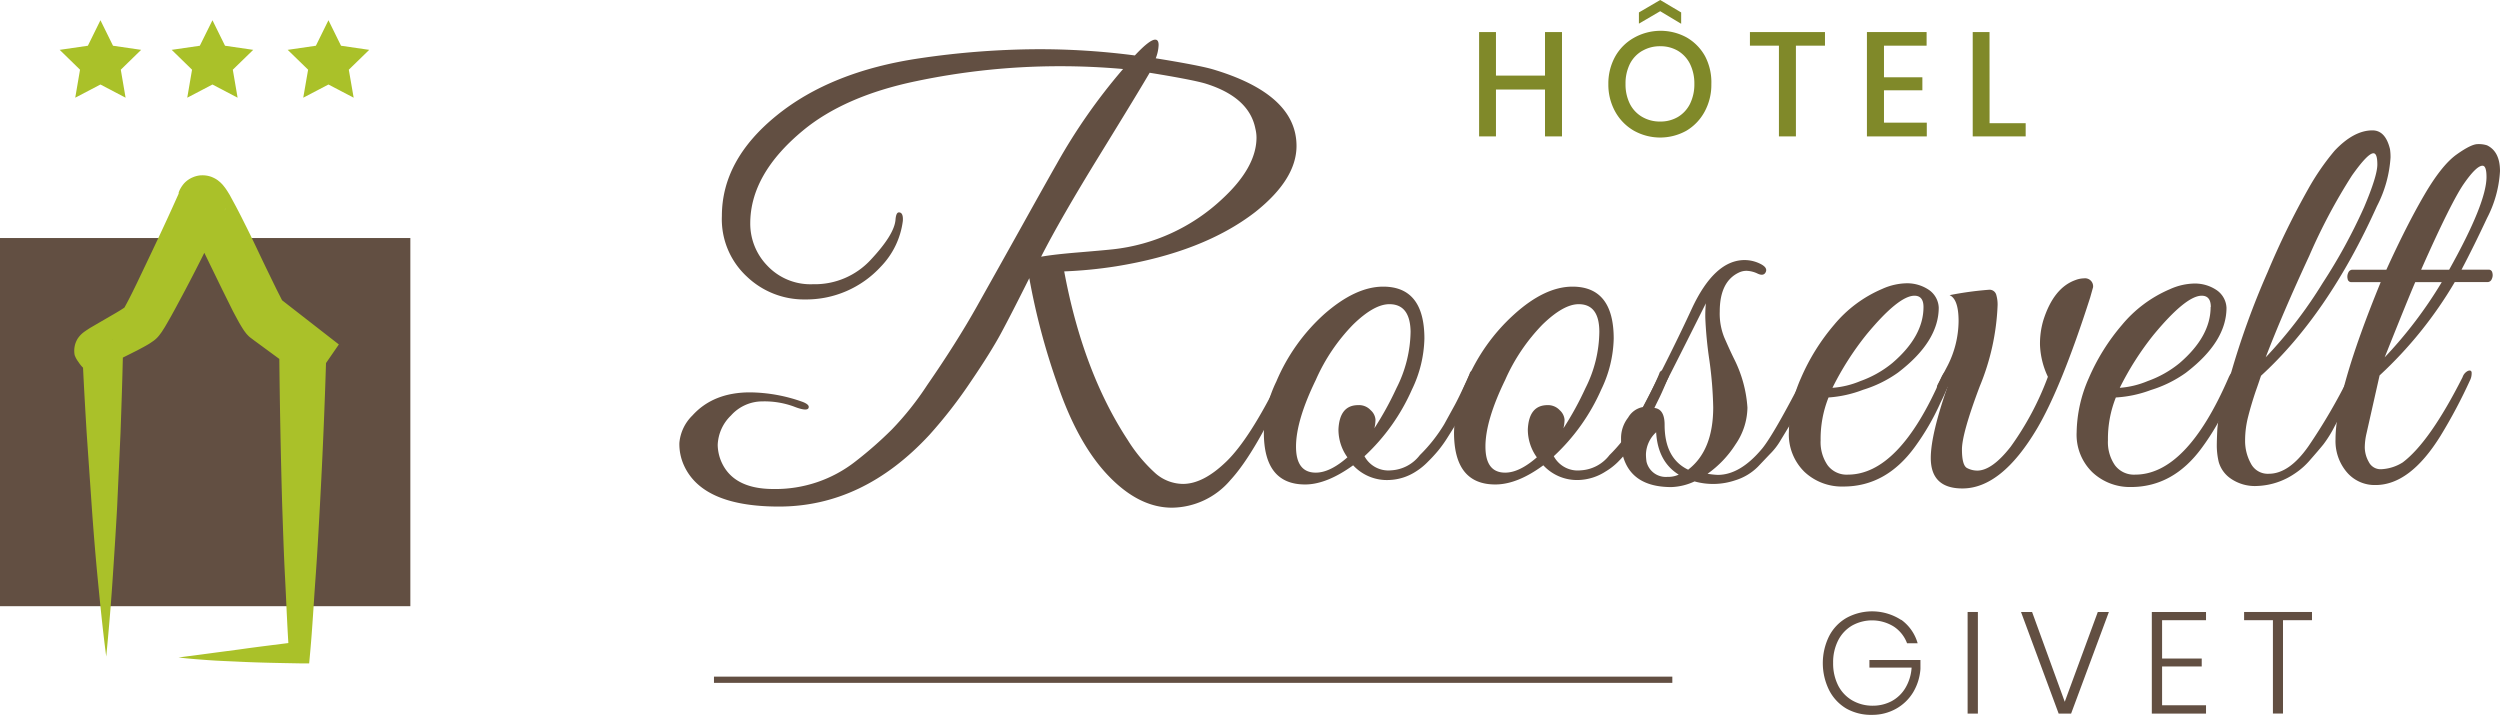 <svg xmlns="http://www.w3.org/2000/svg" viewBox="0 0 401.73 114.83"><defs><style>.cls-1{fill:#624f42;}.cls-2{fill:#aac129;}.cls-3{fill:#808929;}.cls-4{fill:none;stroke:#624f42;stroke-miterlimit:10;}</style></defs><title>Header</title><g id="Calque_2" data-name="Calque 2"><g id="Calque_1-2" data-name="Calque 1"><path class="cls-1" d="M197.73,77.13a12.47,12.47,0,0,1-9.4,4.45q-5.31,0-10.22-5.13t-8.17-14.67A108.86,108.86,0,0,1,165.4,44.7q-2.91,5.82-4.55,8.86T156,61.32a75.52,75.52,0,0,1-6.63,8.54Q138.7,81.4,125.16,81.4q-12.27,0-15.26-6.63a8.28,8.28,0,0,1-.73-3.59,7,7,0,0,1,2.09-4.41q3.36-3.72,9.27-3.72A25.71,25.71,0,0,1,129,64.59c.79.31,1.09.64.91,1s-1,.27-2.36-.27a13.72,13.72,0,0,0-5-.82,6.77,6.77,0,0,0-5.09,2.27,6.9,6.9,0,0,0-2.13,4.73,7.14,7.14,0,0,0,.45,2.36q1.82,4.73,8.54,4.72a20.82,20.82,0,0,0,13.17-4.45A62.5,62.5,0,0,0,143.33,69,48.09,48.09,0,0,0,149,61.87q4.71-6.81,8-12.67t7.17-12.81q3.86-6.94,5.68-10.13a92.82,92.82,0,0,1,10.62-15.17q-5.08-.45-10.17-.45a112.2,112.2,0,0,0-23.12,2.41Q135.69,15.45,129,21q-8.44,7-8.44,14.9a9.69,9.69,0,0,0,2.72,6.77,9.52,9.52,0,0,0,7.36,3,12.22,12.22,0,0,0,9.35-4q3.73-4,3.91-6.36c.06-.78.24-1.18.55-1.18.48,0,.69.46.63,1.37a12.9,12.9,0,0,1-3.54,7.35,16.3,16.3,0,0,1-12.17,5.27A13.29,13.29,0,0,1,120,44.43a12.54,12.54,0,0,1-4-9.72q0-9,8.76-16.12t23-9.22a133.15,133.15,0,0,1,18.75-1.46,117.58,117.58,0,0,1,15.85,1c1.58-1.69,2.67-2.54,3.27-2.54.37,0,.55.29.55.86a6.45,6.45,0,0,1-.46,2.14c4.48.72,7.48,1.3,9,1.72q13.62,4,13.62,12.36,0,5.36-6.63,10.62-8.35,6.45-22.34,8.72a70.89,70.89,0,0,1-8.36.82Q174,59.69,181.2,70.68a24.82,24.82,0,0,0,4.5,5.4,6.8,6.8,0,0,0,4.4,1.68q3.27,0,7-3.63t8.49-13.26c.49-.91,1-1.36,1.46-1.36s.51.45.09,1.36Q201.83,72.68,197.73,77.13Zm4.18-55a6.06,6.06,0,0,0-.18-1.45q-1-5.09-8.08-7.27-2.19-.63-8.91-1.72-1.63,2.82-8,13.17T167.3,41.25q2-.36,5.86-.68t5.59-.5A30.49,30.49,0,0,0,196.37,32Q201.91,26.9,201.91,22.08Z"/><path class="cls-1" d="M222.26,46.06q6.63,0,6.63,8.36a19.71,19.71,0,0,1-2,8.17,32.38,32.38,0,0,1-7.63,10.72,4.36,4.36,0,0,0,4.27,2.27,6.21,6.21,0,0,0,4.63-2.45,25.1,25.1,0,0,0,3.91-4.95l1.72-3.13c.36-.67.83-1.62,1.41-2.86s.92-2,1-2.28a.65.65,0,0,1,.64-.4c.6-.06.91.15.91.63a1.49,1.49,0,0,1-.18.64l-.55,1.27c-.36.85-.63,1.45-.82,1.82s-.5,1-1,1.95-.85,1.68-1.18,2.22-.79,1.28-1.36,2.18a20.25,20.25,0,0,1-1.55,2.18,23.4,23.4,0,0,1-1.68,1.82,10.32,10.32,0,0,1-1.91,1.55,8.41,8.41,0,0,1-4.26,1.36,7.38,7.38,0,0,1-5.82-2.36c-2.78,2-5.36,3.08-7.72,3.08q-6.63,0-6.63-8.35a19.75,19.75,0,0,1,2-8.18,30.52,30.52,0,0,1,7.67-10.81Q217.8,46.07,222.26,46.06Zm1,2.82q-2.46,0-5.82,3.27a30,30,0,0,0-6,8.9q-3.18,6.54-3.18,10.72c0,2.78,1.06,4.18,3.18,4.18,1.51,0,3.21-.82,5.08-2.46A7.62,7.62,0,0,1,215.08,69q.18-3.9,3.18-3.9a2.54,2.54,0,0,1,2,.82,2.27,2.27,0,0,1,.77,1.49,5.8,5.8,0,0,1-.18,1.41,51.47,51.47,0,0,0,3.55-6.45,20.58,20.58,0,0,0,2.27-9.08C226.62,50.36,225.49,48.88,223.26,48.88Z"/><path class="cls-1" d="M252.68,46.06q6.63,0,6.63,8.36a19.69,19.69,0,0,1-2,8.17,32.38,32.38,0,0,1-7.63,10.72A4.36,4.36,0,0,0,254,75.58a6.23,6.23,0,0,0,4.63-2.45,25,25,0,0,0,3.9-4.95l1.73-3.13c.36-.67.83-1.62,1.41-2.86s.92-2,1-2.28a.64.64,0,0,1,.64-.4c.6-.06.91.15.91.63a1.52,1.52,0,0,1-.19.64l-.54,1.27c-.36.85-.64,1.45-.82,1.82s-.5,1-.95,1.95-.85,1.68-1.18,2.22-.79,1.28-1.37,2.18a20.36,20.36,0,0,1-1.54,2.18A23.4,23.4,0,0,1,260,74.22,10.32,10.32,0,0,1,258,75.77a8.44,8.44,0,0,1-4.27,1.36A7.36,7.36,0,0,1,248,74.77q-4.19,3.08-7.72,3.08-6.63,0-6.63-8.35a19.6,19.6,0,0,1,2-8.18,30.39,30.39,0,0,1,7.67-10.81Q248.23,46.07,252.68,46.06Zm1,2.82q-2.44,0-5.81,3.27a30.19,30.19,0,0,0-6,8.9q-3.18,6.54-3.17,10.72c0,2.78,1.05,4.18,3.17,4.18,1.52,0,3.21-.82,5.09-2.46A7.62,7.62,0,0,1,245.51,69q.18-3.9,3.18-3.9a2.57,2.57,0,0,1,1.95.82,2.31,2.31,0,0,1,.77,1.49,5.8,5.8,0,0,1-.18,1.41,50.35,50.35,0,0,0,3.54-6.45A20.44,20.44,0,0,0,257,53.33Q257,48.88,253.68,48.88Z"/><path class="cls-1" d="M274.39,76.13a12.9,12.9,0,0,0,1.64.18q3.63,0,7.17-4.27,1.91-2.36,6.81-11.9a.66.66,0,0,1,.64-.45c.54-.06.82.15.82.63a4.27,4.27,0,0,1-.41,1c-.27.57-.53,1.15-.77,1.72s-.64,1.41-1.18,2.5-1,2-1.41,2.64-.9,1.48-1.5,2.45A10.71,10.71,0,0,1,284.38,73l-1.9,2a8.77,8.77,0,0,1-3.64,2.18,11.08,11.08,0,0,1-6.54.18,9.59,9.59,0,0,1-3.72.91q-6.45,0-7.81-5.09a13,13,0,0,1-.28-2.86,5.34,5.34,0,0,1,1.14-3.22A3.44,3.44,0,0,1,264,65.41q4.63-8.8,7.9-15.89,3.63-7.73,8.45-7.73a5.72,5.72,0,0,1,2.49.59c.82.4,1.12.84.91,1.32s-.65.58-1.31.27a4.39,4.39,0,0,0-1.73-.45,2.8,2.8,0,0,0-1.27.27q-3.09,1.45-3.09,6.27a10.24,10.24,0,0,0,.73,4.18c.48,1.09,1,2.27,1.63,3.54a20.29,20.29,0,0,1,2.09,7.72,10.64,10.64,0,0,1-1.91,5.9A16.83,16.83,0,0,1,274.39,76.13ZM264.49,73a8.44,8.44,0,0,0,.09,1.18,3.18,3.18,0,0,0,3.36,2.45,4.1,4.1,0,0,0,1.82-.36q-3.36-2.09-3.63-6.81A5,5,0,0,0,264.49,73Zm6.81,2.45q4-3.09,4-10a62.62,62.62,0,0,0-.64-7.72,64,64,0,0,1-.63-6.63,20.07,20.07,0,0,1,.09-2.36q-6.9,13.8-8.54,16.8c1.27,0,1.91.91,1.91,2.73Q267.49,73.68,271.3,75.49Z"/><path class="cls-1" d="M293.83,63.87a17.93,17.93,0,0,0-1.27,6.9,6.5,6.5,0,0,0,1.13,4,3.81,3.81,0,0,0,3.23,1.5q8.26,0,15-15.53c.43-1,.94-1.39,1.55-1.27a.43.43,0,0,1,.36.45,38.54,38.54,0,0,1-2,4.77,38.92,38.92,0,0,1-4.13,7.13q-4.63,6.36-11.45,6.36A8.79,8.79,0,0,1,290,75.86a8.4,8.4,0,0,1-2.54-6.45,22.22,22.22,0,0,1,1.95-8.68,33.72,33.72,0,0,1,5.32-8.54,20.37,20.37,0,0,1,7.72-5.76,9.91,9.91,0,0,1,4-.91A6.24,6.24,0,0,1,310,46.61a3.64,3.64,0,0,1,1.54,2.81q0,5.46-6.54,10.45a19.51,19.51,0,0,1-5.63,2.77A19,19,0,0,1,293.83,63.87Zm15.26-14.54c0-1.21-.49-1.81-1.45-1.81q-2.55,0-7.73,6.26a47.15,47.15,0,0,0-5.45,8.54,14.28,14.28,0,0,0,4.5-1.09,17.08,17.08,0,0,0,5.13-2.9Q309.09,54.05,309.09,49.33Z"/><path class="cls-1" d="M336.34,46.15l-.46,1.64q-4.63,14.45-8.54,21.07-5.71,9.63-12,9.63c-3.39,0-5.08-1.64-5.08-4.9q0-3.74,2.72-11.54c-.6,1-1.07,1.29-1.41,1a1.07,1.07,0,0,1-.22-1.22L313,58.69a16.06,16.06,0,0,0,1.73-7.09c0-2.36-.49-3.75-1.45-4.17a53.49,53.49,0,0,1,6.35-.87,1.11,1.11,0,0,1,1.14.77A5.6,5.6,0,0,1,321,49a37.82,37.82,0,0,1-2.87,13.08q-2.85,7.55-2.86,10.13c0,1.72.28,2.72.82,3a3.55,3.55,0,0,0,1.64.41c1.57,0,3.36-1.27,5.35-3.81a47.15,47.15,0,0,0,6-11.26,13.06,13.06,0,0,1-1.27-5.14,13.24,13.24,0,0,1,.54-3.95Q330,46.25,333.52,45a3.91,3.91,0,0,1,1.36-.27A1.29,1.29,0,0,1,336.34,46.15Z"/><path class="cls-1" d="M340,63.87a17.93,17.93,0,0,0-1.27,6.9,6.5,6.5,0,0,0,1.13,4,3.81,3.81,0,0,0,3.23,1.5q8.26,0,15-15.53c.43-1,.94-1.39,1.55-1.27A.43.43,0,0,1,360,60a38.54,38.54,0,0,1-2,4.77,38.34,38.34,0,0,1-4.14,7.13q-4.62,6.36-11.44,6.36a8.79,8.79,0,0,1-6.18-2.36,8.4,8.4,0,0,1-2.54-6.45,22.22,22.22,0,0,1,1.95-8.68,33.44,33.44,0,0,1,5.32-8.54,20.37,20.37,0,0,1,7.72-5.76,9.91,9.91,0,0,1,4-.91,6.24,6.24,0,0,1,3.55,1.09,3.64,3.64,0,0,1,1.54,2.81q0,5.46-6.54,10.45a19.51,19.51,0,0,1-5.63,2.77A19,19,0,0,1,340,63.87Zm15.26-14.54c0-1.21-.49-1.81-1.46-1.81q-2.53,0-7.72,6.26a47.15,47.15,0,0,0-5.45,8.54,14.28,14.28,0,0,0,4.5-1.09,17.08,17.08,0,0,0,5.13-2.9Q355.23,54.05,355.23,49.33Z"/><path class="cls-1" d="M362.49,62.82c-.48,1.42-.89,2.79-1.22,4.09a15.34,15.34,0,0,0-.5,3.9,7.48,7.48,0,0,0,.91,3.64,3.05,3.05,0,0,0,2.9,1.68q3.27,0,6.36-4.41a92.36,92.36,0,0,0,6.54-11.21c.48-.85.94-1.19,1.36-1a.71.71,0,0,1,.18,1c-.18.39-.56,1.24-1.13,2.54s-1,2.21-1.27,2.73-.76,1.42-1.46,2.72a19.1,19.1,0,0,1-1.81,2.91c-.52.64-1.21,1.45-2.09,2.45a11.63,11.63,0,0,1-2.5,2.23,11.4,11.4,0,0,1-6,2,6.82,6.82,0,0,1-4.36-1.23,4.84,4.84,0,0,1-1.87-2.63,11.64,11.64,0,0,1-.31-2.5q0-1.09.09-2.82a27.15,27.15,0,0,1,1.13-5.63c.58-1.82.89-2.84,1-3.09a127.54,127.54,0,0,1,5.94-16.44,128.06,128.06,0,0,1,6.54-13.4,39.21,39.21,0,0,1,4.23-6.13q3.09-3.27,6.08-3.27c1.4,0,2.33,1,2.82,3a8.56,8.56,0,0,1,.09,1.36,19.68,19.68,0,0,1-2.18,7.81q-7.81,17.35-18.62,27.25C363.25,60.57,363,61.4,362.49,62.82Zm10.72-17.3a88.53,88.53,0,0,0,6.68-12.22c1.42-3.36,2.13-5.64,2.13-6.86s-.21-1.81-.63-1.81c-.61,0-1.76,1.19-3.46,3.59a91.51,91.51,0,0,0-6.85,12.89q-4.32,9.31-7,16.31A72.08,72.08,0,0,0,373.21,45.52Z"/><path class="cls-1" d="M375.3,70.59q0-7.55,7.26-25.25h-4.72a.59.59,0,0,1-.59-.5,1.45,1.45,0,0,1,.09-1,.73.73,0,0,1,.68-.5h5.45q3.27-7.17,6.09-12c1.87-3.21,3.6-5.37,5.18-6.5s2.71-1.68,3.4-1.68a4.37,4.37,0,0,1,1.5.19q2.08,1,2.09,4.13a18.55,18.55,0,0,1-2.09,7.58q-2.08,4.45-4.09,8.27h4.36a.58.58,0,0,1,.59.5,1.4,1.4,0,0,1-.09,1,.73.73,0,0,1-.68.5h-5.27a65.77,65.77,0,0,1-12.08,15l-2.09,9.27A10.38,10.38,0,0,0,380,71.9a4.82,4.82,0,0,0,.64,2.32,2.11,2.11,0,0,0,2,1.18,7.08,7.08,0,0,0,3.45-1.09q4.35-3.27,9.63-13.71a1.69,1.69,0,0,1,.86-1c.33-.12.53-.05.59.22a2.57,2.57,0,0,1-.27,1.32,83.83,83.83,0,0,1-4.73,8.9q-4.9,7.9-10.44,7.9a5.86,5.86,0,0,1-4.63-2.08A7.71,7.71,0,0,1,375.3,70.59Zm17.07-25.25h-4.26q-1.1,2.53-4.91,12.08A69.16,69.16,0,0,0,392.37,45.34Zm1.19-2q6-10.73,6-14.9c0-1.21-.21-1.81-.64-1.81-.66,0-1.68,1-3,2.9s-3.65,6.54-6.86,13.81Z"/><rect class="cls-1" y="38.25" width="65.94" height="59.16"/><path class="cls-2" d="M28.69,105.65l9.7-1.28c3.23-.46,6.47-.84,9.69-1.26l-1.64,1.72c-.29-4-.42-8-.63-11.93s-.33-8-.47-11.92Q45,69.06,44.88,57.13V56.08l.64-1,.63-1L47,59.23l-6.21-4.56-.61-.46-.23-.2-.15-.16-.19-.2-.23-.3c-.13-.17-.21-.29-.28-.4-.29-.44-.47-.76-.66-1.08-.36-.65-.68-1.25-1-1.85l-1.77-3.57-3.41-7c-.56-1.15-1.13-2.29-1.7-3.35l-.41-.75-.31-.5,0,0,.15.16a2.11,2.11,0,0,0,.2.18l.12.1.25.17a2.42,2.42,0,0,0,.39.21l.2.09a1.68,1.68,0,0,0,.34.12,3.45,3.45,0,0,0,1.2.16,3,3,0,0,0,.6-.06,3.59,3.59,0,0,0,.8-.23,3.83,3.83,0,0,0,1.38-1,3.59,3.59,0,0,0,.8-1.36v0l-.15.38-.15.36-.11.24-.22.49c-2.31,4.86-4.63,9.47-7.16,14.14-.63,1.18-1.26,2.32-2,3.57l-.32.5-.17.27-.4.54a4.53,4.53,0,0,1-.92.89l-.63.43c-.73.45-1.33.75-1.94,1.08l-3.53,1.77-.79.41-.31.17h0l.08-.06.13-.11a2.29,2.29,0,0,0,.41-.52,3,3,0,0,0,.46-2.25,2.35,2.35,0,0,0-.34-.87c-.18-.27-.19-.24-.2-.25a2.68,2.68,0,0,0,.24.24l1.49,1.45,0,1.24c-.09,4-.23,8-.37,12l-.55,12c-.22,4-.48,8-.75,12s-.61,8-1,12c-.53-4-.93-8-1.32-12s-.72-8-1-12l-.83-12c-.24-4-.47-8-.65-12l1.45,2.69a9.31,9.31,0,0,1-1.27-1,5.13,5.13,0,0,1-.83-1A4.17,4.17,0,0,1,12,57.07a3.7,3.7,0,0,1,.53-2.73,4.71,4.71,0,0,1,.59-.68l.17-.15.13-.1.09-.07.39-.27.52-.34.92-.54,3.36-1.95c.52-.31,1.06-.64,1.43-.91l.16-.13-.24.2a.81.81,0,0,0-.12.14l.09-.16.18-.33c.55-1,1.13-2.19,1.69-3.33,2.21-4.62,4.49-9.38,6.55-14l.18-.4.09-.2,0-.1,0-.07h0a3.83,3.83,0,0,1,.35-.76,5.11,5.11,0,0,1,.51-.71,4,4,0,0,1,1.44-1,3.91,3.91,0,0,1,.83-.25,3.26,3.26,0,0,1,.62-.06,4.14,4.14,0,0,1,1.27.17,3,3,0,0,1,.37.13l.22.1a4.56,4.56,0,0,1,.44.24l.21.14.09.07.17.14a2.81,2.81,0,0,1,.29.26c.11.11.24.24.32.34l.34.43c.35.49.53.81.74,1.15l.54,1c.68,1.24,1.28,2.42,1.87,3.61,1.2,2.37,2.29,4.74,3.42,7.08l1.68,3.45.82,1.62c.13.24.27.49.34.6s0,0,0,0l-.09-.1-.1-.12-.11-.11-.18-.16L45,48s0,0,0,0l0,0,.1.08.2.15,6.27,4.88,2.88,2.24-2,2.9-.67,1,.64-2.06q-.35,11.91-1,23.83c-.22,4-.43,7.94-.72,11.91s-.5,8-.86,11.92l-.16,1.75-1.48,0c-3.27-.06-6.53-.11-9.8-.27-1.63-.08-3.26-.13-4.9-.25S30.32,105.85,28.69,105.65Z"/><polygon class="cls-2" points="34.14 3.25 36.16 7.35 40.69 8.01 37.41 11.2 38.18 15.7 34.14 13.58 30.09 15.7 30.86 11.2 27.59 8.01 32.11 7.35 34.14 3.25"/><polygon class="cls-2" points="52.78 3.25 54.8 7.35 59.33 8.01 56.05 11.2 56.83 15.7 52.78 13.58 48.73 15.7 49.51 11.2 46.23 8.01 50.76 7.35 52.78 3.25"/><polygon class="cls-2" points="16.14 3.25 18.16 7.35 22.68 8.01 19.41 11.2 20.18 15.7 16.14 13.58 12.09 15.7 12.86 11.2 9.59 8.01 14.12 7.35 16.14 3.25"/><path class="cls-1" d="M305.51,99.59a7,7,0,0,1,2.64,3.78h-1.7a5.53,5.53,0,0,0-2.11-2.67,6.61,6.61,0,0,0-6.72-.18,5.79,5.79,0,0,0-2.24,2.38,7.73,7.73,0,0,0-.81,3.62,7.84,7.84,0,0,0,.82,3.66,5.86,5.86,0,0,0,2.27,2.38,6.49,6.49,0,0,0,3.31.84,6.41,6.41,0,0,0,3-.73,5.76,5.76,0,0,0,2.21-2.12,7.26,7.26,0,0,0,1-3.27h-6.78v-1.22h8.2v1.43a8.44,8.44,0,0,1-1.17,3.75,7.43,7.43,0,0,1-2.71,2.63,7.78,7.78,0,0,1-3.88,1,8.08,8.08,0,0,1-4.13-1,7.24,7.24,0,0,1-2.8-3,9.79,9.79,0,0,1,0-8.62,7.16,7.16,0,0,1,2.79-2.95,8.59,8.59,0,0,1,8.82.33Z"/><path class="cls-1" d="M317.83,98.34v16.33h-1.65V98.34Z"/><path class="cls-1" d="M326.54,98.34l5.25,14.43,5.31-14.43h1.78l-6.07,16.33h-2l-6.05-16.33Z"/><path class="cls-1" d="M347.43,99.66v6.16h6.37v1.28h-6.37v6.23h7.06v1.34h-8.71V98.34h8.71v1.32Z"/><path class="cls-1" d="M371.52,98.34v1.32h-4.66v15h-1.62v-15h-4.63V98.34Z"/><path class="cls-3" d="M251,5.15V21.92h-2.73V14.39h-7.88v7.53h-2.71V5.15h2.71v7h7.88v-7Z"/><path class="cls-3" d="M271,6a7.85,7.85,0,0,1,3,3.05A9,9,0,0,1,275,13.51a9,9,0,0,1-1.08,4.43A7.94,7.94,0,0,1,271,21a8.66,8.66,0,0,1-8.45,0,8,8,0,0,1-3-3.06,8.93,8.93,0,0,1-1.1-4.43,8.93,8.93,0,0,1,1.1-4.43,7.87,7.87,0,0,1,3-3A8.73,8.73,0,0,1,271,6Zm-7.09,2.16a5.07,5.07,0,0,0-2,2.11,7,7,0,0,0-.7,3.21,7,7,0,0,0,.7,3.21,5.07,5.07,0,0,0,2,2.11,5.6,5.6,0,0,0,2.87.73,5.49,5.49,0,0,0,2.84-.73,5.11,5.11,0,0,0,1.95-2.11,7.09,7.09,0,0,0,.7-3.21,7.09,7.09,0,0,0-.7-3.21,5.11,5.11,0,0,0-1.95-2.11,5.49,5.49,0,0,0-2.84-.73A5.6,5.6,0,0,0,263.87,8.19Zm2.87-6.36-3.42,2V2l3.42-2,3.37,2V3.82Z"/><path class="cls-3" d="M293.26,5.15V7.34h-4.67V21.92h-2.73V7.34H281.2V5.15Z"/><path class="cls-3" d="M302.74,7.34v5.08h6.17v2.09h-6.17v5.2h6.88v2.21H300V5.15h9.59V7.34Z"/><path class="cls-3" d="M319.71,19.8h5.8v2.12H317V5.15h2.7Z"/><line class="cls-4" x1="114.73" y1="109.23" x2="268.73" y2="109.23"/></g></g></svg>